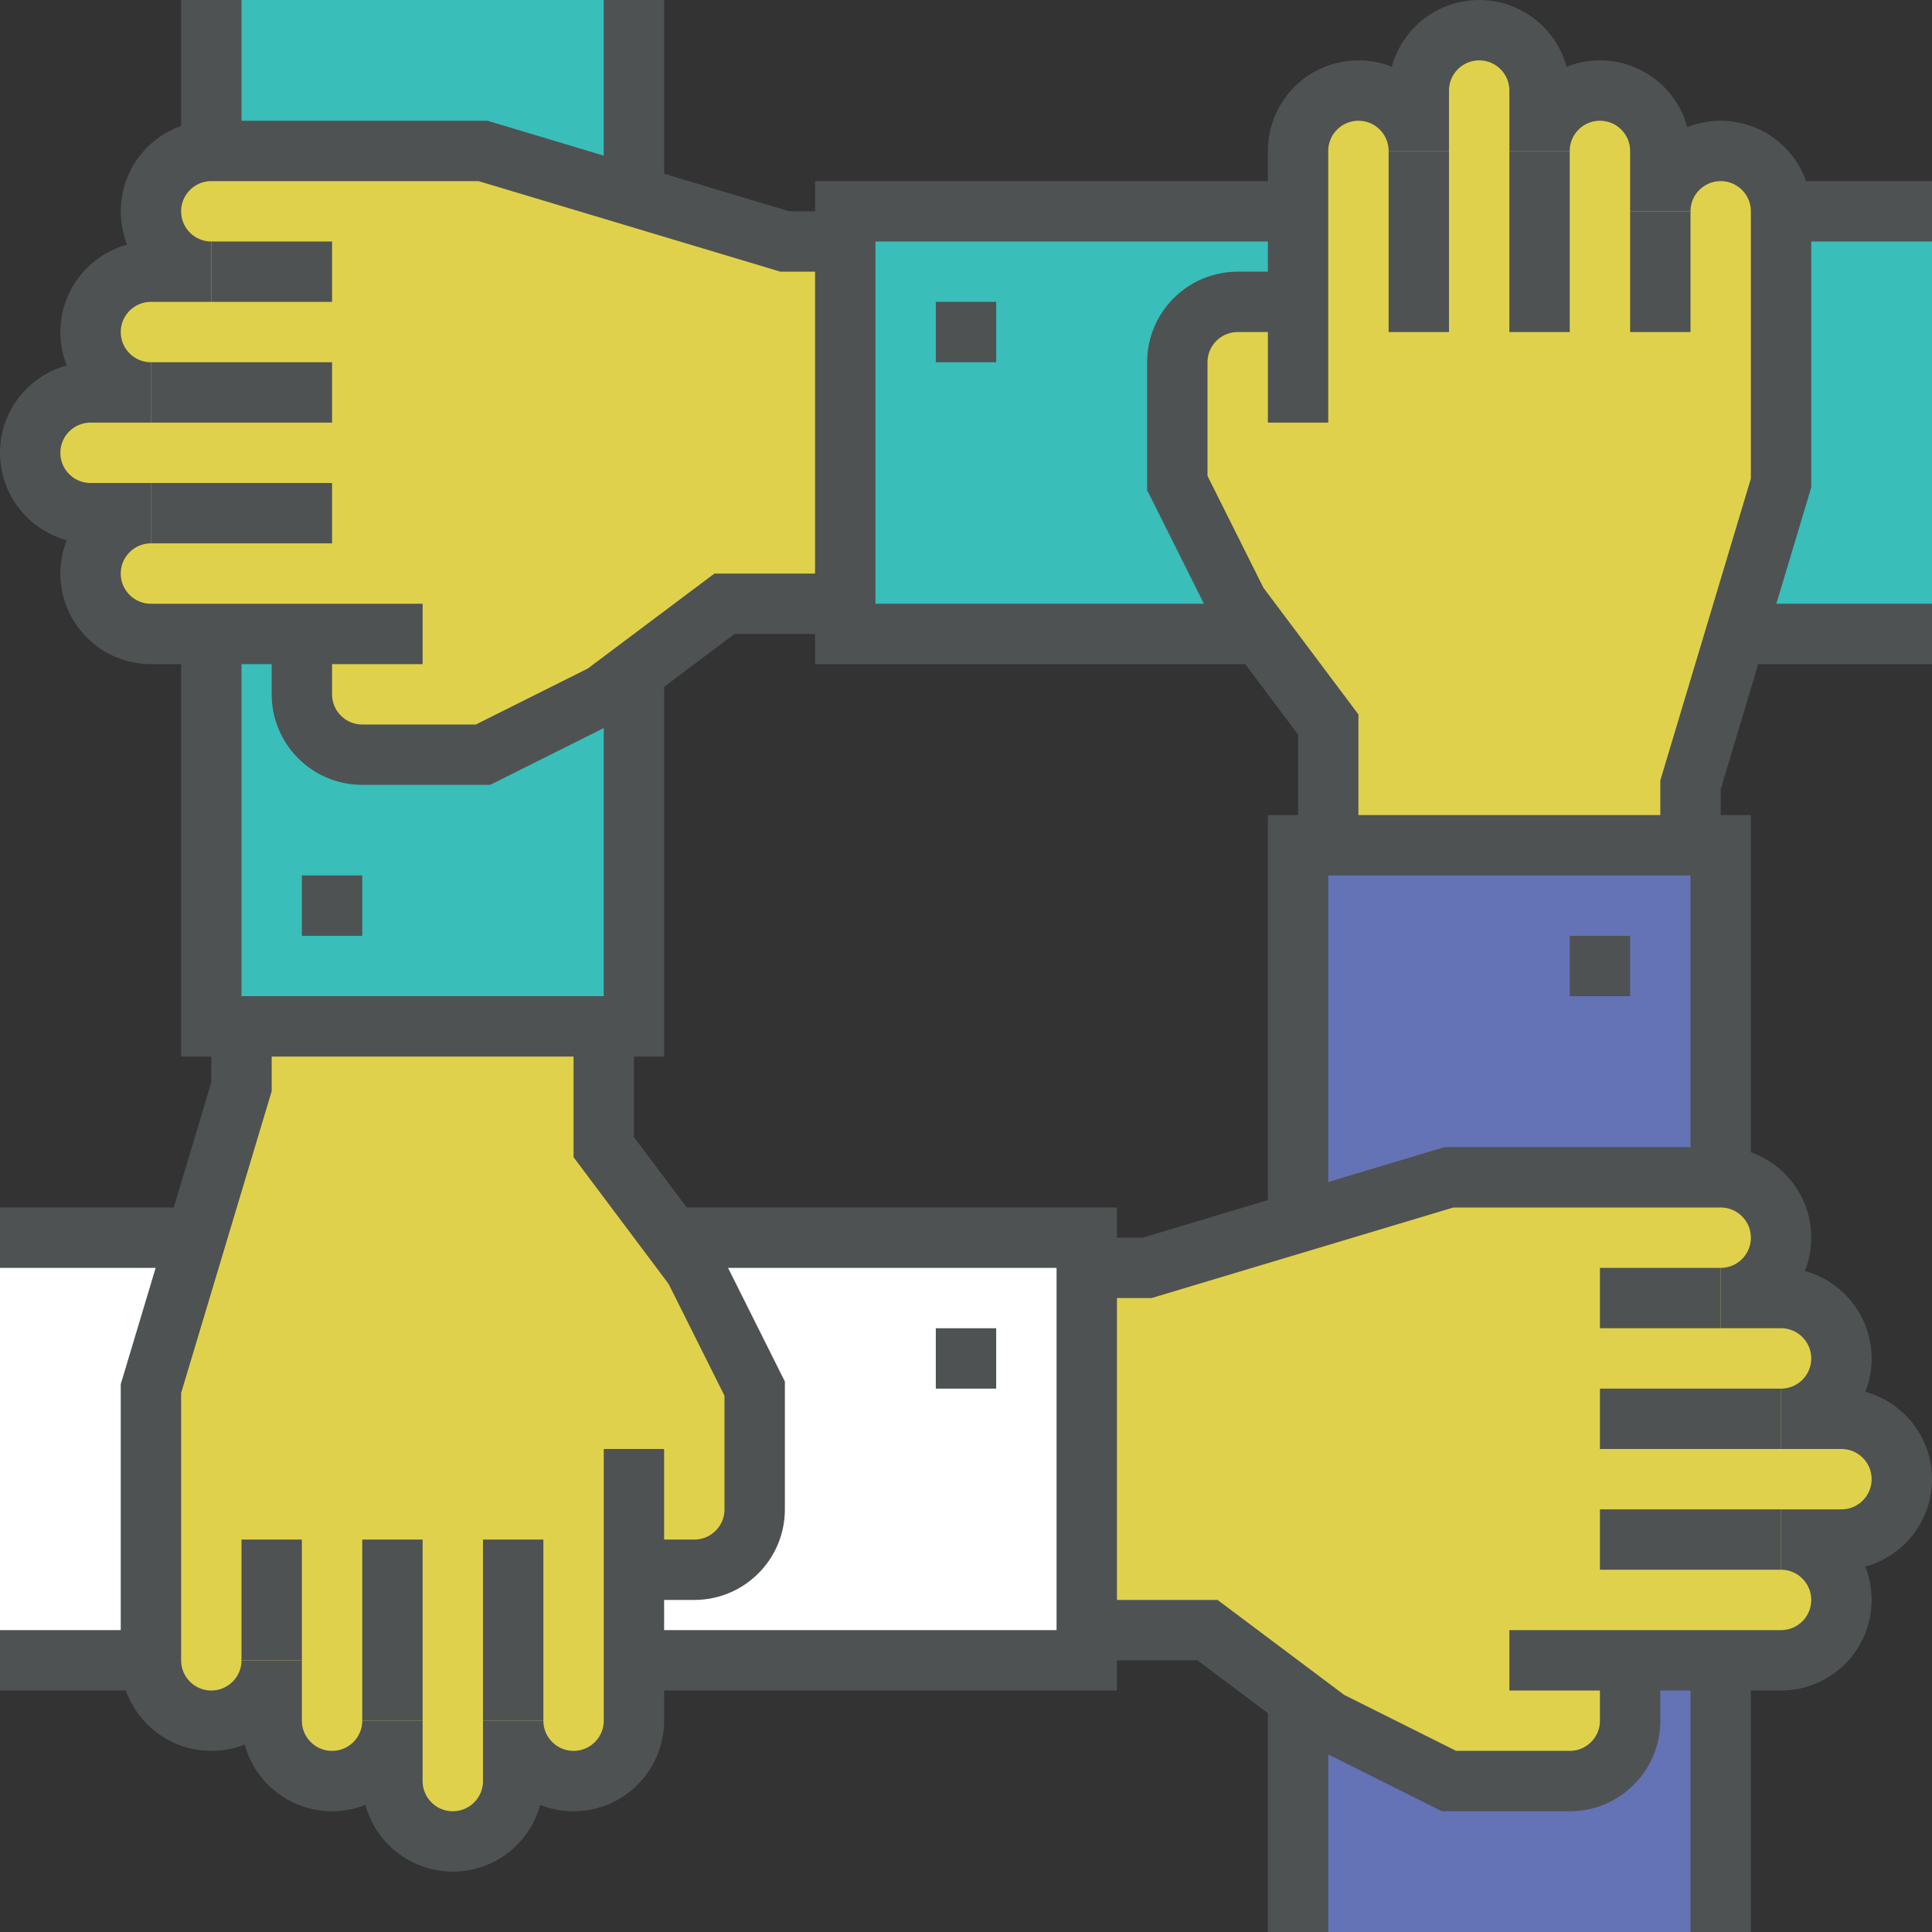 <?xml version="1.0" encoding="utf-8"?>
<!-- Generator: Adobe Illustrator 16.0.0, SVG Export Plug-In . SVG Version: 6.00 Build 0)  -->
<!DOCTYPE svg PUBLIC "-//W3C//DTD SVG 1.1//EN" "http://www.w3.org/Graphics/SVG/1.1/DTD/svg11.dtd">
<svg version="1.1" id="Layer_1" xmlns="http://www.w3.org/2000/svg" xmlns:xlink="http://www.w3.org/1999/xlink" x="0px" y="0px"
	 width="64px" height="64px" viewBox="0 0 64 64" enable-background="new 0 0 64 64" xml:space="preserve">
<rect x="0" y="0" width="64" height="64" fill="#333333" stroke="none"/>
<g>
	<g>
		<g>
			<rect x="7" fill="#39BEBA" width="14" height="34"/>
			<polyline fill="none" stroke="#4E5253" stroke-width="2" stroke-miterlimit="10" points="21,0 21,34 7,34 7,0 			"/>
			<line fill="none" stroke="#4E5253" stroke-width="2" stroke-miterlimit="10" x1="10" y1="30" x2="12" y2="30"/>
		</g>
		<g>
			<g>
				<path fill="#E0D14C" d="M28,8h-2L16,5H7C5.896,5,5,5.896,5,7s0.896,2,2,2H5c-1.104,0-2,0.896-2,2s0.896,2,2,2H3
					c-1.104,0-2,0.896-2,2s0.896,2,2,2h2c-1.104,0-2,0.896-2,2s0.896,2,2,2h5v2c0,1.104,0.896,2,2,2h4l4-2l4-3h4V8z"/>
			</g>
			<g>
				<g>
					<path fill="none" stroke="#4E5253" stroke-width="2" stroke-miterlimit="10" d="M28,8h-2L16,5H7C5.896,5,5,5.896,5,7
						s0.896,2,2,2H5c-1.104,0-2,0.896-2,2s0.896,2,2,2H3c-1.104,0-2,0.896-2,2s0.896,2,2,2h2c-1.104,0-2,0.896-2,2s0.896,2,2,2h9"/>
					<line fill="none" stroke="#4E5253" stroke-width="2" stroke-miterlimit="10" x1="5" y1="17" x2="11" y2="17"/>
					<line fill="none" stroke="#4E5253" stroke-width="2" stroke-miterlimit="10" x1="5" y1="13" x2="11" y2="13"/>
					<line fill="none" stroke="#4E5253" stroke-width="2" stroke-miterlimit="10" x1="7" y1="9" x2="11" y2="9"/>
					<path fill="none" stroke="#4E5253" stroke-width="2" stroke-miterlimit="10" d="M10,21v2c0,1.104,0.896,2,2,2h4l4-2l4-3h4"/>
				</g>
			</g>
			<rect x="28" y="7" fill="#39BEBA" width="36" height="14"/>
			<polyline fill="none" stroke="#4E5253" stroke-width="2" stroke-miterlimit="10" points="64,21 28,21 28,7 64,7 			"/>
			<line fill="none" stroke="#4E5253" stroke-width="2" stroke-miterlimit="10" x1="32" y1="10" x2="32" y2="12"/>
		</g>
		<g>
			<g>
				<g>
					<path fill="#E0D14C" d="M56,28v-2l3-10V7c0-1.104-0.896-2-2-2s-2,0.896-2,2V5c0-1.104-0.896-2-2-2s-2,0.896-2,2V3
						c0-1.104-0.896-2-2-2s-2,0.896-2,2v2c0-1.104-0.896-2-2-2s-2,0.896-2,2v5c0,0-0.896,0-2,0s-2,0.896-2,2v4l2,4l3,4v4"/>
				</g>
				<g>
					<path fill="none" stroke="#4E5253" stroke-width="2" stroke-miterlimit="10" d="M56,28v-2l3-10V7c0-1.104-0.896-2-2-2
						s-2,0.896-2,2V5c0-1.104-0.896-2-2-2s-2,0.896-2,2V3c0-1.104-0.896-2-2-2s-2,0.896-2,2v2c0-1.104-0.896-2-2-2s-2,0.896-2,2v9"
						/>
					<line fill="none" stroke="#4E5253" stroke-width="2" stroke-miterlimit="10" x1="47" y1="5" x2="47" y2="11"/>
					<line fill="none" stroke="#4E5253" stroke-width="2" stroke-miterlimit="10" x1="51" y1="5" x2="51" y2="11"/>
					<line fill="none" stroke="#4E5253" stroke-width="2" stroke-miterlimit="10" x1="55" y1="7" x2="55" y2="11"/>
					<path fill="none" stroke="#4E5253" stroke-width="2" stroke-miterlimit="10" d="M43,10h-2c-1.104,0-2,0.896-2,2v4l2,4l3,4v4"/>
				</g>
			</g>
			<rect x="43" y="28" fill="#6472B6" width="14" height="36"/>
			<polyline fill="none" stroke="#4E5253" stroke-width="2" stroke-miterlimit="10" points="43,64 43,28 57,28 57,64 			"/>
			<line fill="none" stroke="#4E5253" stroke-width="2" stroke-miterlimit="10" x1="54" y1="32" x2="52" y2="32"/>
		</g>
		<g>
			<g>
				<path fill="#E0D14C" d="M36,42h2l10-3h9c1.104,0,2,0.896,2,2s-0.896,2-2,2h2c1.104,0,2,0.896,2,2s-0.896,2-2,2h2
					c1.104,0,2,0.896,2,2s-0.896,2-2,2h-2c1.104,0,2,0.896,2,2s-0.896,2-2,2h-5v2c0,1.104-0.896,2-2,2h-4l-4-2l-4-3h-4V42z"/>
			</g>
			<g>
				<g>
					<path fill="none" stroke="#4E5253" stroke-width="2" stroke-miterlimit="10" d="M36,42h2l10-3h9c1.104,0,2,0.896,2,2
						s-0.896,2-2,2h2c1.104,0,2,0.896,2,2s-0.896,2-2,2h2c1.104,0,2,0.896,2,2s-0.896,2-2,2h-2c1.104,0,2,0.896,2,2s-0.896,2-2,2h-9
						"/>
					<line fill="none" stroke="#4E5253" stroke-width="2" stroke-miterlimit="10" x1="59" y1="51" x2="53" y2="51"/>
					<line fill="none" stroke="#4E5253" stroke-width="2" stroke-miterlimit="10" x1="59" y1="47" x2="53" y2="47"/>
					<line fill="none" stroke="#4E5253" stroke-width="2" stroke-miterlimit="10" x1="57" y1="43" x2="53" y2="43"/>
					<path fill="none" stroke="#4E5253" stroke-width="2" stroke-miterlimit="10" d="M54,55v2c0,1.104-0.896,2-2,2h-4l-4-2l-4-3h-4"
						/>
				</g>
			</g>
			<rect y="41" fill="#FFFFFF" width="36" height="14"/>
			<polyline fill="none" stroke="#4E5253" stroke-width="2" stroke-miterlimit="10" points="0,55 36,55 36,41 0,41 			"/>
			<line fill="none" stroke="#4E5253" stroke-width="2" stroke-miterlimit="10" x1="32" y1="44" x2="32" y2="46"/>
		</g>
		<g>
			<g>
				<path fill="#E0D14C" d="M8,34v2L5,46v9c0,1.104,0.896,2,2,2s2-0.896,2-2v2c0,1.104,0.896,2,2,2s2-0.896,2-2v2
					c0,1.104,0.896,2,2,2s2-0.896,2-2v-2c0,1.104,0.896,2,2,2s2-0.896,2-2v-5c0,0,0.896,0,2,0s2-0.896,2-2v-4l-2-4l-3-4v-4"/>
			</g>
			<g>
				<path fill="none" stroke="#4E5253" stroke-width="2" stroke-miterlimit="10" d="M8,34v2L5,46v9c0,1.104,0.896,2,2,2s2-0.896,2-2
					v2c0,1.104,0.896,2,2,2s2-0.896,2-2v2c0,1.104,0.896,2,2,2s2-0.896,2-2v-2c0,1.104,0.896,2,2,2s2-0.896,2-2v-9"/>
				<line fill="none" stroke="#4E5253" stroke-width="2" stroke-miterlimit="10" x1="17" y1="57" x2="17" y2="51"/>
				<line fill="none" stroke="#4E5253" stroke-width="2" stroke-miterlimit="10" x1="13" y1="57" x2="13" y2="51"/>
				<line fill="none" stroke="#4E5253" stroke-width="2" stroke-miterlimit="10" x1="9" y1="55" x2="9" y2="51"/>
				<path fill="none" stroke="#4E5253" stroke-width="2" stroke-miterlimit="10" d="M21,52h2c1.104,0,2-0.896,2-2v-4l-2-4l-3-4v-4"
					/>
			</g>
		</g>
		<line fill="none" stroke="#4E5253" stroke-width="2" stroke-miterlimit="10" x1="7" y1="34" x2="21" y2="34"/>
	</g>
</g>
</svg>
